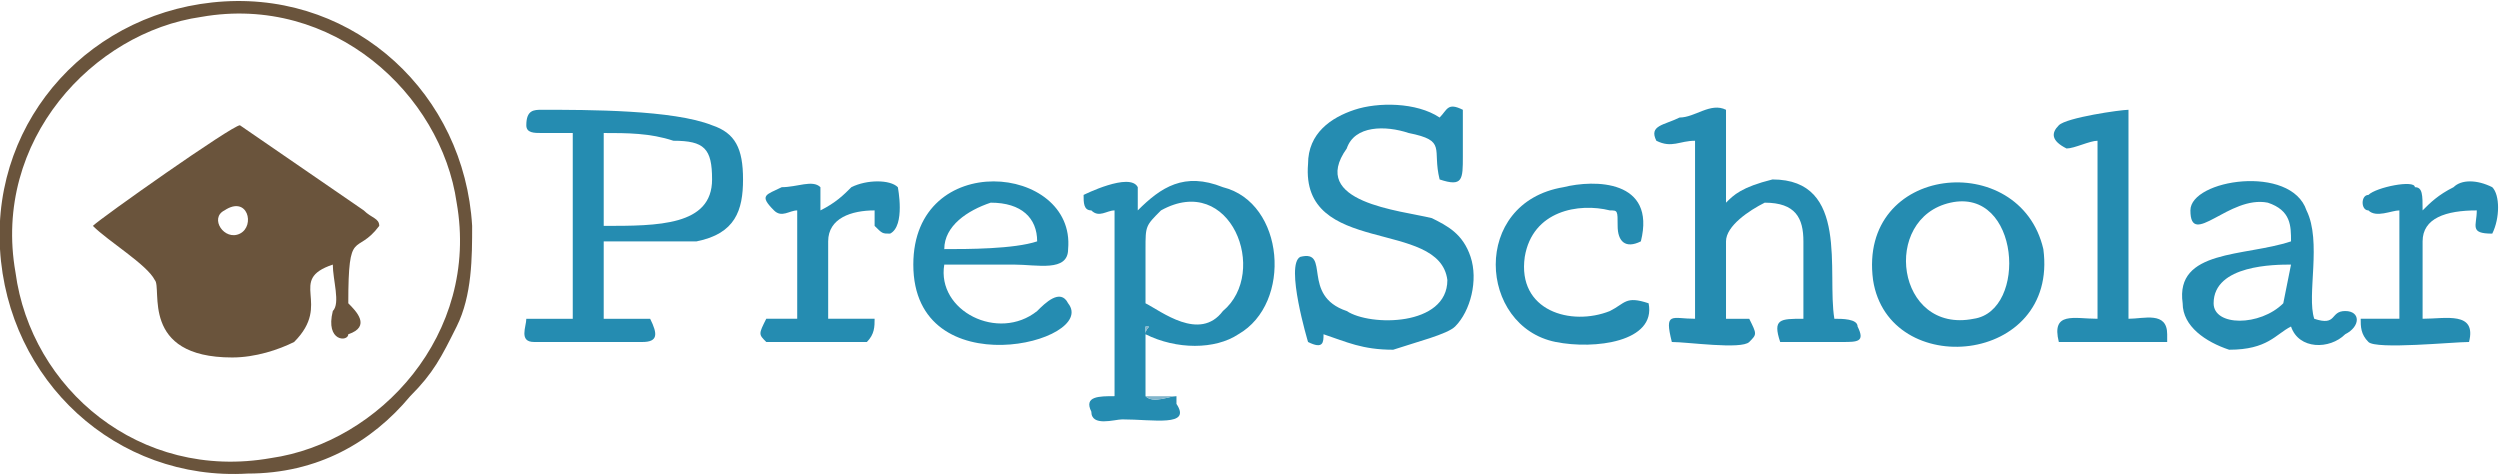 <?xml version="1.0" encoding="UTF-8"?>
<!DOCTYPE svg PUBLIC "-//W3C//DTD SVG 1.1//EN" "http://www.w3.org/Graphics/SVG/1.1/DTD/svg11.dtd">
<!-- Creator: CorelDRAW 2021 (64-Bit) -->
<svg xmlns="http://www.w3.org/2000/svg" xml:space="preserve" width="100px" height="19px" version="1.1" style="shape-rendering:geometricPrecision; text-rendering:geometricPrecision; image-rendering:optimizeQuality; fill-rule:evenodd; clip-rule:evenodd"
viewBox="0 0 0.323 0.061"
 xmlns:xlink="http://www.w3.org/1999/xlink"
 xmlns:xodm="http://www.corel.com/coreldraw/odm/2003">
 <defs>
  <style type="text/css">
   <![CDATA[
    .fil1 {fill:#258CB1}
    .fil0 {fill:#6A543C}
    .fil2 {fill:#82B5CB}
   ]]>
  </style>
 </defs>
 <g id="Layer_x0020_1">
  <g id="_2396831768304">
   <path class="fil0" d="M0.029 0.027c0.003,-0.002 0.004,0.002 0.002,0.003 -0.002,0.001 -0.004,-0.002 -0.002,-0.003zm-0.017 0.002c0.002,0.002 0.007,0.005 0.008,0.007 0.001,0.001 -0.002,0.01 0.01,0.01 0.003,0 0.006,-0.001 0.008,-0.002 0.005,-0.005 -0.001,-0.008 0.005,-0.01 0,0.002 0.001,0.005 0,0.006 -0.001,0.004 0.002,0.004 0.002,0.003 0.003,-0.001 0.001,-0.003 0,-0.004 0,-0.01 0.001,-0.006 0.004,-0.01 0,-0.001 -0.001,-0.001 -0.002,-0.002l-0.016 -0.011c-0.001,0 -0.018,0.012 -0.019,0.013z"/>
   <path class="fil1" d="M0.078 0.029l0 -0.012c0.003,0 0.006,0 0.009,0.001 0.004,0 0.005,0.001 0.005,0.005 0,0.006 -0.007,0.006 -0.014,0.006zm-0.008 -0.012l0.004 0c0,0.007 0,0.018 0,0.024l-0.006 0c0,0.001 -0.001,0.003 0.001,0.003l0.014 0c0.002,0 0.002,-0.001 0.001,-0.003 -0.001,0 -0.004,0 -0.006,0l0 -0.01c0.004,0 0.008,0 0.012,0 0.005,-0.001 0.006,-0.004 0.006,-0.008 0,-0.004 -0.001,-0.006 -0.004,-0.007 -0.005,-0.002 -0.016,-0.002 -0.022,-0.002 -0.001,0 -0.002,0 -0.002,0.002 0,0.001 0.001,0.001 0.002,0.001z"/>
   <path class="fil0" d="M0.026 0.002c0.017,-0.003 0.031,0.01 0.033,0.024 0.003,0.017 -0.01,0.031 -0.024,0.033 -0.017,0.003 -0.031,-0.009 -0.033,-0.024 -0.003,-0.017 0.01,-0.031 0.024,-0.033zm-0.026 0.03c0.001,0.017 0.015,0.03 0.032,0.029 0.009,0 0.016,-0.004 0.021,-0.01 0.003,-0.003 0.004,-0.005 0.006,-0.009 0.002,-0.004 0.002,-0.009 0.002,-0.013 -0.001,-0.017 -0.015,-0.03 -0.032,-0.029 -0.017,0.001 -0.03,0.015 -0.029,0.032z"/>
   <path class="fil1" d="M0.171 0.043c0.003,0.001 0.005,0.002 0.009,0.002 0.003,-0.001 0.007,-0.002 0.008,-0.003 0.002,-0.002 0.003,-0.006 0.002,-0.009 -0.001,-0.003 -0.003,-0.004 -0.005,-0.005 -0.004,-0.001 -0.016,-0.002 -0.011,-0.009 0.001,-0.003 0.005,-0.003 0.008,-0.002 0.005,0.001 0.003,0.002 0.004,0.006 0.003,0.001 0.003,0 0.003,-0.003 0,-0.002 0,-0.005 0,-0.006 -0.002,-0.001 -0.002,0 -0.003,0.001 -0.003,-0.002 -0.008,-0.002 -0.011,-0.001 -0.003,0.001 -0.006,0.003 -0.006,0.007 -0.001,0.012 0.017,0.007 0.018,0.015 0,0.006 -0.01,0.006 -0.013,0.004 -0.006,-0.002 -0.002,-0.008 -0.006,-0.007 -0.002,0.001 0.001,0.011 0.001,0.011 0.002,0.001 0.002,0 0.002,-0.001z"/>
   <path class="fil1" d="M0.148 0.039c0,-0.002 0,-0.004 0,-0.007 0,-0.003 0,-0.003 0.002,-0.005 0.009,-0.005 0.014,0.008 0.008,0.013 -0.003,0.004 -0.008,0 -0.01,-0.001zm0.004 0.012c-0.001,0 -0.003,0.001 -0.004,0l0 -0.009c0.001,0 0,0 0,0.001 0.004,0.002 0.009,0.002 0.012,0 0.007,-0.004 0.006,-0.017 -0.002,-0.019 -0.005,-0.002 -0.008,0 -0.011,0.003 0,-0.001 0,-0.001 0,-0.002 0,0 0,-0.001 0,-0.001 -0.001,-0.002 -0.007,0.001 -0.007,0.001 0,0.001 0,0.002 0.001,0.002 0.001,0.001 0.002,0 0.003,0l0 0.024c-0.002,0 -0.004,0 -0.003,0.002 0,0.002 0.003,0.001 0.004,0.001 0.004,0 0.009,0.001 0.007,-0.002 0,-0.001 0,0 0,-0.001z"/>
   <path class="fil1" d="M0.214 0.018c0.002,0.001 0.003,0 0.005,0l0 0.023c-0.003,0 -0.004,-0.001 -0.003,0.003 0.002,0 0.009,0.001 0.01,0 0.001,-0.001 0.001,-0.001 0,-0.003l-0.003 0c0,-0.002 0,-0.008 0,-0.01 0,-0.002 0.003,-0.004 0.005,-0.005 0.004,0 0.005,0.002 0.005,0.005 0,0.003 0,0.007 0,0.01 -0.003,0 -0.004,0 -0.003,0.003 0.001,0 0.006,0 0.008,0 0.002,0 0.003,0 0.002,-0.002 0,-0.001 -0.002,-0.001 -0.003,-0.001 -0.001,-0.006 0.002,-0.018 -0.008,-0.018 -0.004,0.001 -0.005,0.002 -0.006,0.003l0 -0.012c-0.002,-0.001 -0.004,0.001 -0.006,0.001 -0.002,0.001 -0.004,0.001 -0.003,0.003z"/>
   <path class="fil1" d="M0.295 0.039c-0.003,0.003 -0.009,0.003 -0.009,0 0,-0.005 0.008,-0.005 0.01,-0.005l-0.001 0.005zm0.004 0.002c-0.001,-0.003 0.001,-0.01 -0.001,-0.014 -0.002,-0.006 -0.015,-0.004 -0.015,0 0,0.005 0.005,-0.002 0.01,-0.001 0.003,0.001 0.003,0.003 0.003,0.005 -0.006,0.002 -0.015,0.001 -0.014,0.008 0,0.003 0.003,0.005 0.006,0.006 0.005,0 0.006,-0.002 0.008,-0.003 0.001,0.003 0.005,0.003 0.007,0.001 0.002,-0.001 0.002,-0.003 0,-0.003 -0.002,0 -0.001,0.002 -0.004,0.001z"/>
   <path class="fil1" d="M0.122 0.032c0,-0.003 0.003,-0.005 0.006,-0.006 0.004,0 0.006,0.002 0.006,0.005 -0.003,0.001 -0.009,0.001 -0.012,0.001zm0 0.002c0.003,0 0.006,0 0.009,0 0.003,0 0.007,0.001 0.007,-0.002 0.001,-0.011 -0.02,-0.013 -0.02,0.002 0,0.016 0.024,0.01 0.02,0.005 -0.001,-0.002 -0.003,0 -0.004,0.001 -0.005,0.004 -0.013,0 -0.012,-0.006z"/>
   <path class="fil1" d="M0.252 0.026c0.009,-0.002 0.01,0.014 0.003,0.015 -0.01,0.002 -0.012,-0.013 -0.003,-0.015zm-0.01 0.01c0.002,0.013 0.024,0.011 0.022,-0.004 -0.003,-0.013 -0.024,-0.011 -0.022,0.004z"/>
   <path class="fil1" d="M0.213 0.039c-0.003,-0.001 -0.003,0 -0.005,0.001 -0.005,0.002 -0.012,0 -0.011,-0.007 0.001,-0.006 0.007,-0.007 0.011,-0.006 0.001,0 0.001,0 0.001,0.002 0,0.002 0.001,0.003 0.003,0.002 0.002,-0.008 -0.006,-0.008 -0.01,-0.007 -0.012,0.002 -0.011,0.018 -0.001,0.02 0.005,0.001 0.013,0 0.012,-0.005z"/>
   <path class="fil1" d="M0.275 0.014c-0.001,0 -0.008,0.001 -0.009,0.002 -0.001,0.001 -0.001,0.002 0.001,0.003 0.001,0 0.003,-0.001 0.004,-0.001l0 0.023c-0.003,0 -0.006,-0.001 -0.005,0.003 0.002,0 0.013,0 0.014,0 0,-0.001 0,0 0,-0.001 0,-0.003 -0.003,-0.002 -0.005,-0.002 0,-0.002 0,-0.026 0,-0.027z"/>
   <path class="fil1" d="M0.313 0.041c0,-0.003 0,-0.007 0,-0.01 0,-0.003 0.003,-0.004 0.007,-0.004 0,0.002 -0.001,0.003 0.002,0.003 0.001,-0.002 0.001,-0.005 0,-0.006 -0.002,-0.001 -0.004,-0.001 -0.005,0 -0.002,0.001 -0.003,0.002 -0.004,0.003 0,-0.002 0,-0.003 -0.001,-0.003 0,-0.001 -0.005,0 -0.006,0.001 -0.001,0 -0.001,0.002 0,0.002 0.001,0.001 0.003,0 0.004,0l0 0.014c-0.002,0 -0.004,0 -0.005,0 0,0.001 0,0.002 0.001,0.003 0.001,0.001 0.011,0 0.013,0 0.001,-0.004 -0.003,-0.003 -0.006,-0.003z"/>
   <path class="fil1" d="M0.107 0.041c0,-0.003 0,-0.007 0,-0.01 0,-0.003 0.003,-0.004 0.006,-0.004 0,0.001 0,0.002 0,0.002 0.001,0.001 0.001,0.001 0.002,0.001 0.002,-0.001 0.001,-0.006 0.001,-0.006 -0.001,-0.001 -0.004,-0.001 -0.006,0 -0.001,0.001 -0.002,0.002 -0.004,0.003l0 -0.003c-0.001,-0.001 -0.003,0 -0.005,0 -0.002,0.001 -0.003,0.001 -0.001,0.003 0.001,0.001 0.002,0 0.003,0l0 0.014c-0.001,0 -0.003,0 -0.004,0 -0.001,0.002 -0.001,0.002 0,0.003 0.002,0 0.012,0 0.013,0 0.001,-0.001 0.001,-0.002 0.001,-0.003l-0.006 0z"/>
   <path class="fil2" d="M0.152 0.051c-0.001,0 0,0 -0.001,0l-0.003 0 0 -0.007c0,-0.001 0,-0.001 0,-0.001 0,-0.001 0.001,-0.001 0,-0.001l0 0.009c0.001,0.001 0.003,0 0.004,0z"/>
  </g>
 </g>
</svg>
